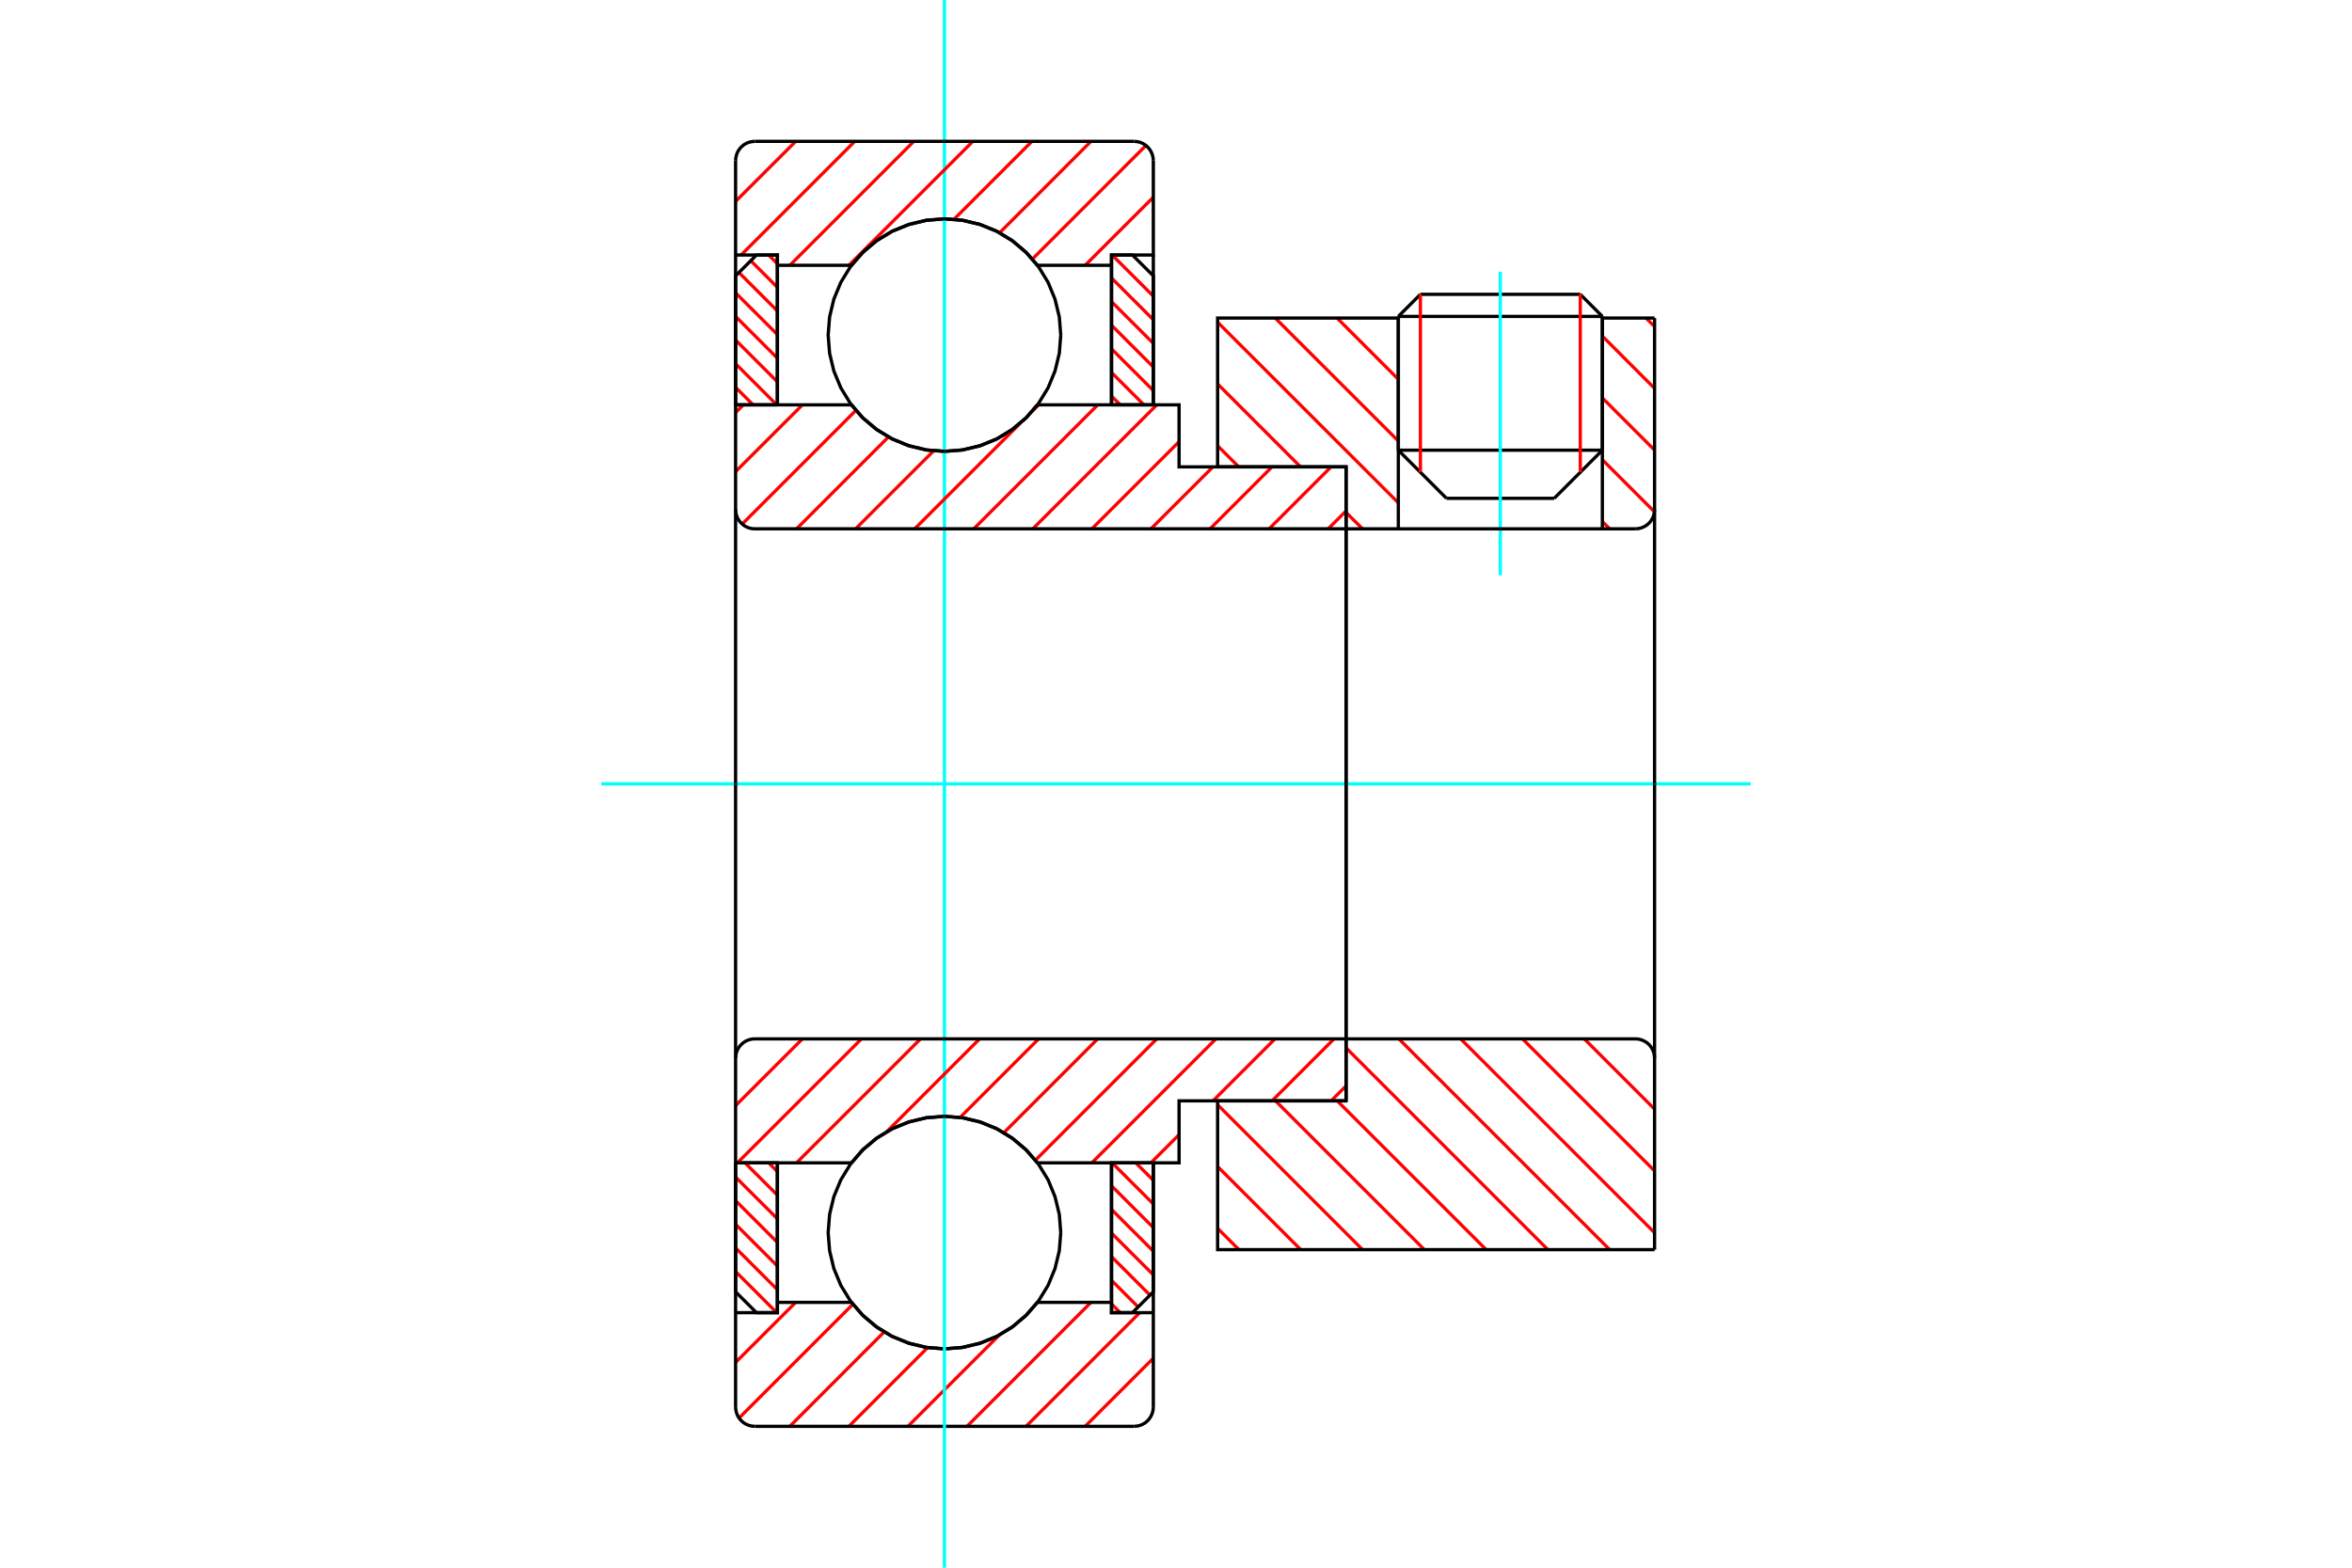 <?xml version="1.0" standalone="no"?>
<!DOCTYPE svg PUBLIC "-//W3C//DTD SVG 1.1//EN"
	"http://www.w3.org/Graphics/SVG/1.1/DTD/svg11.dtd">
<svg xmlns="http://www.w3.org/2000/svg" height="100%" width="100%" viewBox="0 0 36000 24000">
	<rect x="-1800" y="-1200" width="39600" height="26400" style="fill:#FFF"/>
	<g style="fill:none; fill-rule:evenodd" transform="matrix(1 0 0 1 0 0)">
		<g style="fill:none; stroke:#000; stroke-width:50; shape-rendering:geometricPrecision">
			<line x1="24526" y1="4844" x2="21403" y2="4844"/>
			<line x1="21741" y1="4506" x2="24188" y2="4506"/>
			<line x1="21403" y1="6892" x2="24526" y2="6892"/>
			<line x1="23789" y1="7629" x2="22140" y2="7629"/>
			<line x1="21741" y1="4506" x2="21403" y2="4844"/>
			<line x1="24526" y1="4844" x2="24188" y2="4506"/>
			<line x1="23789" y1="7629" x2="24526" y2="6892"/>
			<line x1="21403" y1="6892" x2="22140" y2="7629"/>
			<line x1="21403" y1="4844" x2="21403" y2="6892"/>
			<line x1="24526" y1="6892" x2="24526" y2="4844"/>
		</g>
		<g style="fill:none; stroke:#0FF; stroke-width:50; shape-rendering:geometricPrecision">
			<line x1="22964" y1="8806" x2="22964" y2="4159"/>
		</g>
		<g style="fill:none; stroke:#F00; stroke-width:50; shape-rendering:geometricPrecision">
			<line x1="24188" y1="4506" x2="24188" y2="7230"/>
			<line x1="21741" y1="7230" x2="21741" y2="4506"/>
			<line x1="11259" y1="19466" x2="11889" y2="20096"/>
			<line x1="11259" y1="19105" x2="11899" y2="19744"/>
			<line x1="11259" y1="18743" x2="11899" y2="19382"/>
			<line x1="11259" y1="18381" x2="11899" y2="19021"/>
			<line x1="11259" y1="18020" x2="11899" y2="18659"/>
			<line x1="11403" y1="17802" x2="11899" y2="18297"/>
			<line x1="11765" y1="17802" x2="11899" y2="17936"/>
		</g>
		<g style="fill:none; stroke:#000; stroke-width:50; shape-rendering:geometricPrecision">
			<polyline points="11259,17802 11259,19777 11579,20096 11899,20096 11899,17802 11259,17802"/>
		</g>
		<g style="fill:none; stroke:#0FF; stroke-width:50; shape-rendering:geometricPrecision">
			<line x1="9204" y1="12000" x2="26796" y2="12000"/>
		</g>
		<g style="fill:none; stroke:#F00; stroke-width:50; shape-rendering:geometricPrecision">
			<line x1="11259" y1="5930" x2="11528" y2="6198"/>
			<line x1="11259" y1="5568" x2="11889" y2="6198"/>
			<line x1="11259" y1="5206" x2="11899" y2="5846"/>
			<line x1="11259" y1="4845" x2="11899" y2="5484"/>
			<line x1="11259" y1="4483" x2="11899" y2="5122"/>
			<line x1="11310" y1="4172" x2="11899" y2="4761"/>
			<line x1="11491" y1="3991" x2="11899" y2="4399"/>
			<line x1="11765" y1="3904" x2="11899" y2="4037"/>
		</g>
		<g style="fill:none; stroke:#000; stroke-width:50; shape-rendering:geometricPrecision">
			<polyline points="11899,6198 11899,3904 11579,3904 11259,4223 11259,6198 11899,6198"/>
		</g>
		<g style="fill:none; stroke:#F00; stroke-width:50; shape-rendering:geometricPrecision">
			<line x1="17384" y1="17802" x2="17653" y2="18070"/>
			<line x1="17022" y1="17802" x2="17653" y2="18432"/>
			<line x1="17013" y1="18154" x2="17653" y2="18794"/>
			<line x1="17013" y1="18516" x2="17653" y2="19155"/>
			<line x1="17013" y1="18878" x2="17653" y2="19517"/>
			<line x1="17013" y1="19239" x2="17602" y2="19828"/>
			<line x1="17013" y1="19601" x2="17421" y2="20009"/>
			<line x1="17013" y1="19963" x2="17147" y2="20096"/>
		</g>
		<g style="fill:none; stroke:#000; stroke-width:50; shape-rendering:geometricPrecision">
			<polyline points="17653,17802 17653,19777 17333,20096 17013,20096 17013,17802 17653,17802"/>
		</g>
		<g style="fill:none; stroke:#F00; stroke-width:50; shape-rendering:geometricPrecision">
			<line x1="17022" y1="3904" x2="17653" y2="4534"/>
			<line x1="17013" y1="4256" x2="17653" y2="4895"/>
			<line x1="17013" y1="4618" x2="17653" y2="5257"/>
			<line x1="17013" y1="4979" x2="17653" y2="5619"/>
			<line x1="17013" y1="5341" x2="17653" y2="5980"/>
			<line x1="17013" y1="5703" x2="17509" y2="6198"/>
			<line x1="17013" y1="6064" x2="17147" y2="6198"/>
		</g>
		<g style="fill:none; stroke:#000; stroke-width:50; shape-rendering:geometricPrecision">
			<polyline points="17013,6198 17013,3904 17333,3904 17653,4223 17653,6198 17013,6198"/>
			<polyline points="16236,5130 16214,4852 16148,4580 16042,4322 15896,4084 15714,3872 15502,3690 15264,3544 15006,3438 14734,3372 14456,3350 14177,3372 13906,3438 13648,3544 13410,3690 13197,3872 13016,4084 12870,4322 12763,4580 12698,4852 12676,5130 12698,5409 12763,5680 12870,5938 13016,6176 13197,6389 13410,6570 13648,6716 13906,6823 14177,6888 14456,6910 14734,6888 15006,6823 15264,6716 15502,6570 15714,6389 15896,6176 16042,5938 16148,5680 16214,5409 16236,5130"/>
			<polyline points="16236,18870 16214,18591 16148,18320 16042,18062 15896,17824 15714,17611 15502,17430 15264,17284 15006,17177 14734,17112 14456,17090 14177,17112 13906,17177 13648,17284 13410,17430 13197,17611 13016,17824 12870,18062 12763,18320 12698,18591 12676,18870 12698,19148 12763,19420 12870,19678 13016,19916 13197,20128 13410,20310 13648,20456 13906,20562 14177,20628 14456,20650 14734,20628 15006,20562 15264,20456 15502,20310 15714,20128 15896,19916 16042,19678 16148,19420 16214,19148 16236,18870"/>
		</g>
		<g style="fill:none; stroke:#F00; stroke-width:50; shape-rendering:geometricPrecision">
			<line x1="24249" y1="15904" x2="25325" y2="16980"/>
			<line x1="23303" y1="15904" x2="25325" y2="17926"/>
			<line x1="22357" y1="15904" x2="25325" y2="18872"/>
			<line x1="21411" y1="15904" x2="24638" y2="19131"/>
			<line x1="20603" y1="16042" x2="23692" y2="19131"/>
			<line x1="20468" y1="16853" x2="22747" y2="19131"/>
			<line x1="19523" y1="16853" x2="21801" y2="19131"/>
			<line x1="18637" y1="16913" x2="20855" y2="19131"/>
			<line x1="18637" y1="17859" x2="19909" y2="19131"/>
			<line x1="18637" y1="18805" x2="18963" y2="19131"/>
		</g>
		<g style="fill:none; stroke:#000; stroke-width:50; shape-rendering:geometricPrecision">
			<line x1="25325" y1="12000" x2="25325" y2="19131"/>
			<polyline points="25325,16199 25321,16152 25311,16107 25293,16065 25269,16025 25239,15990 25204,15960 25164,15936 25121,15918 25076,15907 25030,15904 20603,15904 20603,12000"/>
			<polyline points="20603,15904 20603,16853 18637,16853 18637,19131 25325,19131"/>
		</g>
		<g style="fill:none; stroke:#F00; stroke-width:50; shape-rendering:geometricPrecision">
			<line x1="25194" y1="4869" x2="25325" y2="5000"/>
			<line x1="24526" y1="5146" x2="25325" y2="5946"/>
			<line x1="24526" y1="6092" x2="25325" y2="6891"/>
			<line x1="24526" y1="7038" x2="25323" y2="7835"/>
			<line x1="24526" y1="7984" x2="24638" y2="8096"/>
			<line x1="20465" y1="4869" x2="21403" y2="5807"/>
			<line x1="19519" y1="4869" x2="21403" y2="6752"/>
			<line x1="18637" y1="4933" x2="21403" y2="7698"/>
			<line x1="18637" y1="5878" x2="19906" y2="7147"/>
			<line x1="20603" y1="7845" x2="20855" y2="8096"/>
			<line x1="18637" y1="6824" x2="18960" y2="7147"/>
		</g>
		<g style="fill:none; stroke:#000; stroke-width:50; shape-rendering:geometricPrecision">
			<line x1="25325" y1="12000" x2="25325" y2="4869"/>
			<polyline points="25030,8096 25076,8093 25121,8082 25164,8064 25204,8040 25239,8010 25269,7975 25293,7935 25311,7893 25321,7848 25325,7801"/>
			<polyline points="25030,8096 24526,8096 24526,4869"/>
			<polyline points="24526,8096 21403,8096 21403,4869"/>
			<polyline points="21403,8096 20603,8096 20603,12000"/>
			<polyline points="20603,8096 20603,7147 18637,7147 18637,4869 21403,4869"/>
			<line x1="24526" y1="4869" x2="25325" y2="4869"/>
		</g>
		<g style="fill:none; stroke:#F00; stroke-width:50; shape-rendering:geometricPrecision">
			<line x1="17653" y1="20793" x2="16609" y2="21836"/>
			<line x1="17445" y1="20096" x2="15705" y2="21836"/>
			<line x1="16699" y1="19938" x2="14801" y2="21836"/>
			<line x1="15294" y1="20439" x2="13897" y2="21836"/>
			<line x1="14199" y1="20630" x2="12993" y2="21836"/>
			<line x1="13533" y1="20391" x2="12089" y2="21836"/>
			<line x1="13055" y1="19966" x2="11312" y2="21709"/>
			<line x1="12179" y1="19938" x2="11259" y2="20857"/>
		</g>
		<g style="fill:none; stroke:#000; stroke-width:50; shape-rendering:geometricPrecision">
			<polyline points="17653,17802 17653,20096 17653,21541"/>
			<polyline points="17358,21836 17404,21832 17449,21822 17492,21804 17531,21780 17566,21750 17596,21715 17620,21675 17638,21632 17649,21587 17653,21541"/>
			<line x1="17358" y1="21836" x2="11554" y2="21836"/>
			<polyline points="11259,21541 11263,21587 11274,21632 11291,21675 11316,21715 11346,21750 11381,21780 11420,21804 11463,21822 11508,21832 11554,21836"/>
			<polyline points="11259,21541 11259,20096 11899,20096 11899,19938 11899,17802"/>
			<polyline points="11899,19938 13032,19938 13213,20144 13424,20320 13660,20462 13915,20565 14182,20628 14456,20650 14730,20628 14997,20565 15252,20462 15487,20320 15698,20144 15880,19938 17013,19938 17013,17802"/>
			<polyline points="17013,19938 17013,20096 17653,20096"/>
			<line x1="11259" y1="20096" x2="11259" y2="17802"/>
		</g>
		<g style="fill:none; stroke:#0FF; stroke-width:50; shape-rendering:geometricPrecision">
			<line x1="14456" y1="24000" x2="14456" y2="0"/>
		</g>
		<g style="fill:none; stroke:#F00; stroke-width:50; shape-rendering:geometricPrecision">
			<line x1="17653" y1="3019" x2="16609" y2="4062"/>
			<line x1="17540" y1="2227" x2="15802" y2="3966"/>
			<line x1="16699" y1="2164" x2="15300" y2="3564"/>
			<line x1="15795" y1="2164" x2="14602" y2="3357"/>
			<line x1="14891" y1="2164" x2="12993" y2="4062"/>
			<line x1="13987" y1="2164" x2="12089" y2="4062"/>
			<line x1="13083" y1="2164" x2="11343" y2="3904"/>
			<line x1="12179" y1="2164" x2="11259" y2="3083"/>
		</g>
		<g style="fill:none; stroke:#000; stroke-width:50; shape-rendering:geometricPrecision">
			<polyline points="11259,6198 11259,3904 11259,2459"/>
			<polyline points="11554,2164 11508,2168 11463,2178 11420,2196 11381,2220 11346,2250 11316,2285 11291,2325 11274,2368 11263,2413 11259,2459"/>
			<line x1="11554" y1="2164" x2="17358" y2="2164"/>
			<polyline points="17653,2459 17649,2413 17638,2368 17620,2325 17596,2285 17566,2250 17531,2220 17492,2196 17449,2178 17404,2168 17358,2164"/>
			<polyline points="17653,2459 17653,3904 17013,3904 17013,4062 17013,6198"/>
			<polyline points="17013,4062 15880,4062 15698,3856 15487,3680 15252,3538 14997,3435 14730,3372 14456,3350 14182,3372 13915,3435 13660,3538 13424,3680 13213,3856 13032,4062 11899,4062 11899,6198"/>
			<polyline points="11899,4062 11899,3904 11259,3904"/>
			<line x1="17653" y1="3904" x2="17653" y2="6198"/>
		</g>
		<g style="fill:none; stroke:#F00; stroke-width:50; shape-rendering:geometricPrecision">
			<line x1="20603" y1="16624" x2="20374" y2="16853"/>
			<line x1="20419" y1="15904" x2="19470" y2="16853"/>
			<line x1="19515" y1="15904" x2="18566" y2="16853"/>
			<line x1="18047" y1="17371" x2="17616" y2="17802"/>
			<line x1="18611" y1="15904" x2="16712" y2="17802"/>
			<line x1="17706" y1="15904" x2="15848" y2="17762"/>
			<line x1="16802" y1="15904" x2="15365" y2="17341"/>
			<line x1="15898" y1="15904" x2="14695" y2="17107"/>
			<line x1="14994" y1="15904" x2="13573" y2="17325"/>
			<line x1="14090" y1="15904" x2="12192" y2="17802"/>
			<line x1="13186" y1="15904" x2="11287" y2="17802"/>
			<line x1="12282" y1="15904" x2="11259" y2="16926"/>
		</g>
		<g style="fill:none; stroke:#000; stroke-width:50; shape-rendering:geometricPrecision">
			<line x1="20603" y1="12000" x2="20603" y2="16853"/>
			<polyline points="20603,15904 11554,15904 11508,15907 11463,15918 11420,15936 11381,15960 11346,15990 11316,16025 11291,16065 11274,16107 11263,16152 11259,16199 11259,17802 11899,17802 13032,17802"/>
			<polyline points="15880,17802 15698,17596 15487,17420 15252,17278 14997,17175 14730,17111 14456,17090 14182,17111 13915,17175 13660,17278 13424,17420 13213,17596 13032,17802"/>
			<polyline points="15880,17802 18047,17802 18047,16853 20603,16853"/>
			<line x1="11259" y1="12000" x2="11259" y2="16199"/>
		</g>
		<g style="fill:none; stroke:#F00; stroke-width:50; shape-rendering:geometricPrecision">
			<line x1="20603" y1="7822" x2="20329" y2="8096"/>
			<line x1="20374" y1="7147" x2="19425" y2="8096"/>
			<line x1="19470" y1="7147" x2="18521" y2="8096"/>
			<line x1="18566" y1="7147" x2="17616" y2="8096"/>
			<line x1="18047" y1="6762" x2="16712" y2="8096"/>
			<line x1="17706" y1="6198" x2="15808" y2="8096"/>
			<line x1="16802" y1="6198" x2="14904" y2="8096"/>
			<line x1="15898" y1="6198" x2="15795" y2="6301"/>
			<line x1="15623" y1="6473" x2="14000" y2="8096"/>
			<line x1="14291" y1="6901" x2="13096" y2="8096"/>
			<line x1="13599" y1="6689" x2="12192" y2="8096"/>
			<line x1="13100" y1="6283" x2="11360" y2="8023"/>
			<line x1="12282" y1="6198" x2="11259" y2="7220"/>
			<line x1="11377" y1="6198" x2="11259" y2="6316"/>
		</g>
		<g style="fill:none; stroke:#000; stroke-width:50; shape-rendering:geometricPrecision">
			<line x1="11259" y1="12000" x2="11259" y2="6198"/>
			<polyline points="11259,7801 11263,7848 11274,7893 11291,7935 11316,7975 11346,8010 11381,8040 11420,8064 11463,8082 11508,8093 11554,8096 20603,8096 20603,7147 18047,7147 18047,6198 15880,6198"/>
			<polyline points="13032,6198 13213,6404 13424,6580 13660,6722 13915,6825 14182,6889 14456,6910 14730,6889 14997,6825 15252,6722 15487,6580 15698,6404 15880,6198"/>
			<polyline points="13032,6198 11899,6198 11259,6198"/>
			<line x1="20603" y1="12000" x2="20603" y2="8096"/>
		</g>
	</g>
</svg>
